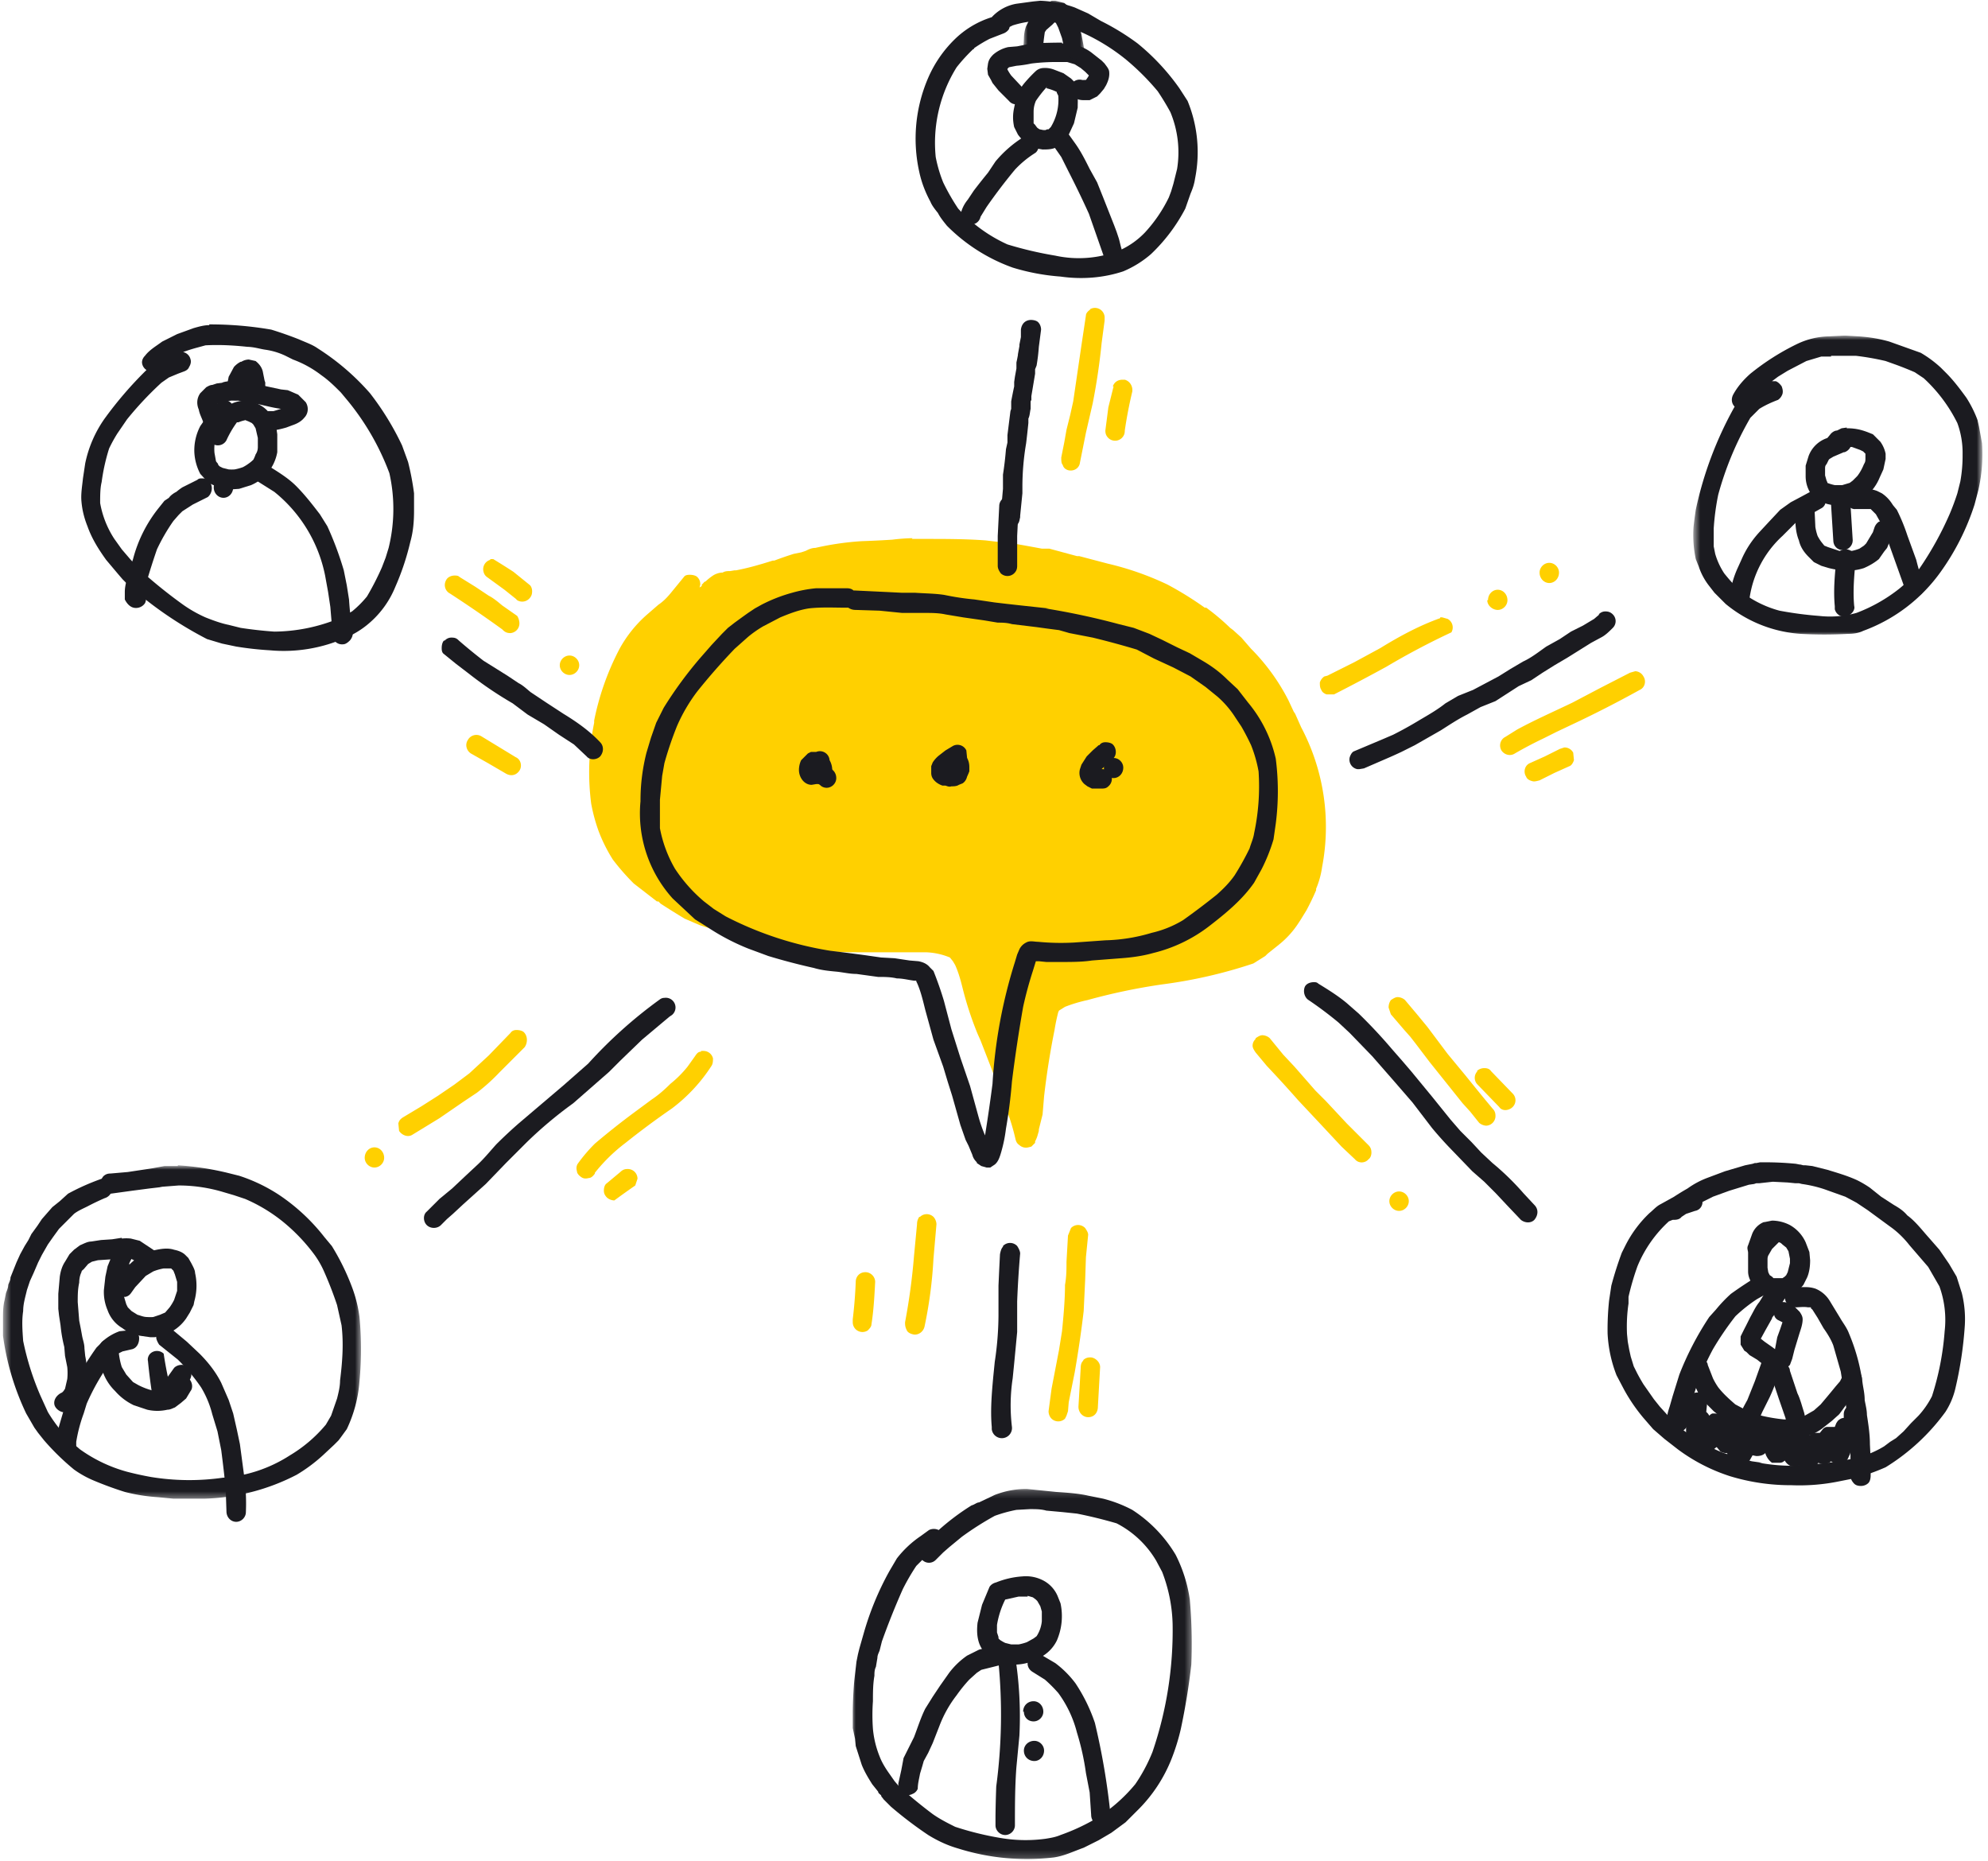 <svg width="266" height="249" fill="none" xmlns="http://www.w3.org/2000/svg"><path fill-rule="evenodd" clip-rule="evenodd" d="M122.1 72a25.6 25.6 0 0 0-2.7.2 129.6 129.6 0 0 1-4.1.2 38.8 38.8 0 0 0-6.2.9c-.5 0-.9.2-1.3.4l-.6.2-1 .2a47.2 47.2 0 0 0-2.6.9h-.2l-1.3.4-.7.2a32.3 32.3 0 0 1-2.9.7h-.2l-.6.1c-.3 0-.7 0-1 .2-.5 0-1 .2-1.3.4a7 7 0 0 0-1 .8c-.2 0-.3.3-.5.4v.2l-.3.2.1-.4c0-.4-.1-.7-.4-1-.2-.2-.6-.3-1-.3-.2 0-.6 0-.8.3l-1.8 2.2c-.5.6-1 1.1-1.6 1.5l-1.5 1.3a16.8 16.8 0 0 0-3.7 4.6 35.6 35.6 0 0 0-3.4 9.6v.3a33 33 0 0 0-.4 10.8 23.1 23.1 0 0 0 1 3.7A21 21 0 0 0 82 115a30.8 30.8 0 0 0 2.8 3.2l3.1 2.4h.2l.3.3a119.8 119.8 0 0 0 3.2 2l2.1.9 1.6.5h.2l1.7.6 1.8.6a39.2 39.2 0 0 0 3.4.8l.4.1 1.6.3h.6a68.2 68.2 0 0 0 10.1.7h8.7a9.1 9.1 0 0 1 3.3.7l.4.5.3.5c.5 1.1.8 2.3 1 3.1a44.6 44.6 0 0 0 2 6.1l.4.9 1.4 3.6a192.6 192.6 0 0 0 1.3 3.4l.7 2 .1.3a30 30 0 0 1 1.2 4c.1.3.2.5.5.7a1.3 1.3 0 0 0 1.2.3l.4-.1.5-.5v-.2a4 4 0 0 0 .3-.7l.2-.7v-.2l.5-2 .2-2.4a104.6 104.6 0 0 1 1.4-8.9 25.4 25.4 0 0 1 .5-2.4l.1-.2.8-.5a19.2 19.2 0 0 1 3-.9 80.4 80.4 0 0 1 10-2.1 64.6 64.6 0 0 0 12.2-2.8l1.6-1 .3-.3 1.5-1.2a12.1 12.1 0 0 0 2.7-3l.2-.3.8-1.3a33.8 33.8 0 0 0 1.3-2.7v-.2a11.5 11.5 0 0 0 .8-2.9 28.5 28.5 0 0 0-2.8-18.7l-.8-1.8-.2-.3-.7-1.5a27.6 27.6 0 0 0-4.8-6.7l-.2-.2-1.3-1.5-1.1-1-.4-.3a30.9 30.9 0 0 0-3.2-2.7h-.2a45 45 0 0 0-5-3.1 39.5 39.5 0 0 0-8-2.8l-3.8-1h-.3l-3.7-1h-1a336.5 336.5 0 0 0-3.3-.6l-4.2-.5c-2.7-.2-5.4-.2-8-.2H122zm22.6-25.6zm1.2-5c-.3.2-.6.5-.6.8l-.6 4-1.1 7.5-.4 1.8-.5 2-.3 1.7-.4 2c0 .4 0 .8.2 1 .1.4.4.6.7.7.7.2 1.5-.2 1.6-1l.4-2 .4-2 .9-3.9a85.3 85.3 0 0 0 1.2-8.1l.4-3v-.3a1.3 1.3 0 0 0-2-1.2zm3.1 10.3l-.7 2.8-.4 3.1c0 .4.1.7.4 1a1.3 1.3 0 0 0 1.8 0c.3-.3.4-.6.4-1a58.7 58.7 0 0 1 1-5.2c.1-.7-.3-1.4-1-1.6h-.3c-.6 0-1.1.3-1.3.9zM218.1 90l-3.9 2-3.8 2c-2.5 1.2-5 2.3-7.4 3.6l-1.6 1c-.6.3-.9 1.1-.5 1.8.4.6 1.2.8 1.8.4a53 53 0 0 1 3.8-2l1.8-.9 1.9-.9a152.6 152.6 0 0 0 9.2-4.7c.7-.3.9-1.2.5-1.8a1.3 1.3 0 0 0-1.1-.7l-.7.2zm-9.4 10.2l-2 1-2 .9c-.7.3-.9 1.2-.5 1.8.1.3.4.5.8.6.3.1.6 0 1-.1l2-1 2-.9c.3-.1.5-.5.6-.8l-.1-1a1.3 1.3 0 0 0-1.2-.7l-.6.2zm-16-17.5c-2.8 1-5.4 2.4-8 4l-3.5 1.9-3.6 1.8-.4.1c-.3.2-.5.5-.6.8 0 .4 0 .7.2 1 .1.3.4.5.7.6h1a267.9 267.9 0 0 0 7-3.7 100.1 100.1 0 0 1 8.7-4.6 1.3 1.3 0 0 0-.5-1.8l-.7-.2a1 1 0 0 0-.3 0zm6.3-2.4c0 .7.7 1.3 1.4 1.3s1.3-.6 1.3-1.3c0-.8-.6-1.4-1.3-1.4-.7 0-1.3.6-1.3 1.4zm7-3.7c0 .8.6 1.4 1.3 1.4.7 0 1.3-.6 1.3-1.4 0-.7-.6-1.3-1.3-1.3-.7 0-1.3.6-1.3 1.3zM168 139c-.2.2-.4.5-.4.9 0 .3.2.6.4.9l1.5 1.8a172 172 0 0 1 4.2 4.6l3 3.2 2.8 3 1.8 1.7c.5.6 1.4.5 1.8 0 .3-.2.4-.6.4-.9 0-.4-.1-.7-.4-1l-1.4-1.4-1.5-1.5-2.8-3-1.4-1.4-1.4-1.6-1.4-1.6-1.5-1.6-1.8-2.2c-.2-.2-.6-.4-1-.4-.3 0-.6.2-.9.4zm17.9 21.7c0 .7.6 1.3 1.3 1.3.7 0 1.3-.6 1.3-1.3 0-.7-.6-1.3-1.3-1.3-.7 0-1.3.6-1.3 1.3zm.2-26.9c-.2.3-.3.6-.3 1l.3.9 1.8 2.1.8.9.7.9 1.9 2.5 2.4 3 2 2.5 1 1.1 1.2 1.5c.2.2.6.4 1 .4a1.3 1.3 0 0 0 1.2-1.3c0-.4-.1-.7-.4-1l-1-1.2a453.4 453.4 0 0 1-2.6-3.2l-2.4-2.9-2.7-3.6-1.4-1.7-1.6-1.9c-.2-.2-.6-.4-1-.4-.3 0-.6.2-.9.4zm11.6 9.5c-.5.5-.5 1.3 0 1.8l2.9 3c.4.6 1.3.5 1.8 0s.5-1.3 0-1.8l-2.9-3c-.2-.3-.5-.4-.9-.4-.3 0-.7.1-1 .4zM123 162.8c-.2.3-.3.6-.3 1l-.4 4.2a84.3 84.3 0 0 1-1.2 8.9c0 .3 0 .6.2 1 .1.3.4.5.8.6.6.2 1.4-.2 1.6-1a58.5 58.5 0 0 0 1.2-9.1l.4-4.6c0-.4-.2-.8-.4-1a1.3 1.3 0 0 0-1.8 0zm-8.5 8.7a61.2 61.2 0 0 1-.4 5v.4a1.3 1.3 0 0 0 2 1.1c.2-.2.5-.5.5-.8.3-1.9.4-3.8.5-5.7 0-.7-.6-1.3-1.3-1.3-.8 0-1.3.6-1.3 1.3zm28.8-7.2l-.4 1-.2 3.5c0 1 0 2-.2 3.1 0 2-.2 4.2-.4 6.2l-.4 2.5-.5 2.6-.5 2.6-.4 3c0 .3.1.7.4 1a1.3 1.3 0 0 0 1.8 0l.2-.4.2-.6.1-1.2.8-4a147.2 147.2 0 0 0 1.2-8.2l.2-4.2.1-3 .3-3c0-.3-.2-.6-.4-.9a1.3 1.3 0 0 0-1.9 0zM145 182c-.3.2-.4.6-.4 1l-.3 5.2c0 .8.6 1.4 1.3 1.4.8 0 1.3-.6 1.3-1.4l.3-5.3c0-.7-.7-1.3-1.3-1.3-.4 0-.7.1-1 .4zm-51.2-41.3c-.4 0-.6.3-.8.6l-1 1.4a14.7 14.7 0 0 1-2.3 2.3c-.8.8-1.6 1.5-2.5 2.1l-2.3 1.7a100.7 100.7 0 0 0-5.3 4.2 21 21 0 0 0-2.3 2.7c-.2.3-.2.7-.1 1 0 .3.3.6.6.8.3.2.6.2 1 .1.3 0 .6-.3.8-.6v-.1a22.7 22.7 0 0 1 4.1-4 109.2 109.2 0 0 1 6.2-4.6 22.2 22.2 0 0 0 5.3-5.7c.2-.3.2-.7.2-1a1.3 1.3 0 0 0-1.3-1h-.3zM83 156.8l-1.8 1.5c-.3.2-.4.6-.4 1 0 .3.1.6.4.9.2.2.6.4 1 .4a126.9 126.9 0 0 1 2.8-2l.3-.9a1.3 1.3 0 0 0-1.4-1.3c-.3 0-.6.1-.9.4zm-14.7-18.6l-2.9 3-2.6 2.4-2 1.5-2.2 1.5-2.2 1.4-2.5 1.5c-.3.2-.5.4-.6.8l.1 1c.4.6 1.2.9 1.8.5l3.6-2.2 3.2-2.2 1.8-1.2a25.4 25.4 0 0 0 3-2.7l1.4-1.4 2-2c.2-.3.3-.6.3-1 0-.3-.1-.7-.4-1-.2-.2-.6-.3-1-.3-.3 0-.6.1-.8.4zm-19.5 16.7c0 .7.6 1.3 1.3 1.3.7 0 1.3-.6 1.3-1.3 0-.8-.6-1.4-1.3-1.4-.7 0-1.3.6-1.3 1.4zm10.9-77.3c-.4.7-.1 1.5.5 1.8a167.9 167.9 0 0 1 7 4.8l.1.1c.3.3.6.4 1 .4a1.3 1.3 0 0 0 1.2-1.3c0-.3-.1-.7-.3-1l-2-1.4c-.6-.5-1.2-1-1.8-1.3l-1.8-1.2-2.1-1.3c-.2-.2-.4-.2-.7-.2-.4 0-.9.2-1.1.6zm5.9-2.7a1.3 1.3 0 0 0-.9 1.6c.1.4.3.6.6.8l2.2 1.6 1.5 1.2.2.2a1.3 1.3 0 0 0 1.6-.2c.3-.3.4-.6.4-1 0-.3-.1-.7-.4-.9l-2.1-1.7a113.8 113.8 0 0 0-2.7-1.7h-.4zm-3 24.1c-.4.6-.2 1.4.4 1.8l2.3 1.3 2.4 1.4c.7.4 1.4.2 1.8-.4.4-.6.2-1.5-.5-1.8l-2.3-1.4-2.3-1.4a1.3 1.3 0 0 0-1.8.5zm12.3-10c0 .7.6 1.3 1.3 1.3.7 0 1.3-.6 1.3-1.3 0-.7-.6-1.3-1.3-1.3-.7 0-1.3.6-1.3 1.3z" fill="#FFD000"/><path fill-rule="evenodd" clip-rule="evenodd" d="M113.3 127.6zM131.4 83zm-18-1.7h.1c.3.2.6.3 1 .3l3.2.1 3 .3h3c.9 0 1.9 0 2.8.2l2.4.4 2.8.4 1.8.3c.6 0 1.2 0 1.9.2l3.3.4a182.7 182.7 0 0 0 3 .4l1.4.4 3.1.6a114.8 114.8 0 0 1 5.9 1.6l2.3 1.2 2.6 1.2 2.3 1.2 2 1.4 1.6 1.3a12.8 12.8 0 0 1 2.4 2.8l.8 1.2a32.2 32.2 0 0 1 1.3 2.5 18 18 0 0 1 1 3.5 30 30 0 0 1-.6 8.3c-.1.7-.4 1.3-.6 2a37.2 37.2 0 0 1-2 3.6c-.7 1-1.5 1.8-2.4 2.6a98 98 0 0 1-4.5 3.4 14.3 14.3 0 0 1-4.2 1.7 23.4 23.4 0 0 1-6.2 1l-4.2.3a31.8 31.8 0 0 1-4.8-.1c-.5 0-1.1-.2-1.6.1-.4.2-.7.5-.9.9l-.3.7-.3 1a67 67 0 0 0-3 16.3 223.7 223.7 0 0 1-1 6.9 20 20 0 0 1-.9-2.6l-1.1-4-1.3-3.8-1.2-3.8-1-3.8a47 47 0 0 0-1.4-4l-.5-.5c-.4-.5-1-.7-1.5-.8l-1.2-.1-2-.3-1.8-.1-2.1-.3a266 266 0 0 0-4.7-.6 46.4 46.4 0 0 1-14-4.6l-1.6-1-1.3-1a20.2 20.2 0 0 1-3.9-4.4 17.1 17.1 0 0 1-2-5.4V107l.3-3.2.3-1.7a47 47 0 0 1 1.7-5 22.4 22.4 0 0 1 2.7-4.6 84.4 84.4 0 0 1 5-5.7l1.8-1.6a15.3 15.3 0 0 1 2-1.4l2.3-1.2c1.2-.5 2.5-1 3.8-1.2 1.7-.2 3.4-.1 5.1-.1zm-4.2-2.6a17.7 17.7 0 0 0-3.2.6 20.8 20.8 0 0 0-4.1 1.6l-.9.5-.9.6-.7.5-1.1.8-.9.7-.8.8-1.4 1.5-1.4 1.6a53.3 53.3 0 0 0-5 6.8l-1 2-.7 2-.6 2a26 26 0 0 0-.8 6.5 17 17 0 0 0 4.3 13l3 2.8 1.6 1a29.8 29.8 0 0 0 5.5 2.9l2.7 1a83.4 83.4 0 0 0 6.1 1.6c1 .3 2 .4 3.1.5.9.1 1.7.3 2.6.3l2.9.4c.8 0 1.7 0 2.5.2.8 0 1.5.2 2.3.3h.3v.1l.1.2c.5 1.1.8 2.4 1.1 3.6l1.1 4 1.3 3.6.6 2 .6 1.9 1.1 3.9.7 2 .4.8.5 1.2c.1.4.3.7.6 1v.1l.6.4.7.2h.5l.6-.4c.5-.4.7-1.1.9-1.8a19.3 19.3 0 0 0 .6-3 68.3 68.3 0 0 0 .8-6.3 202.4 202.4 0 0 1 1.5-10 51.2 51.2 0 0 1 1.3-4.8l.4-1.3h.4l1 .1h2c1.4 0 2.8 0 4.1-.2l3.9-.3c1.4-.1 2.9-.3 4.3-.7a20 20 0 0 0 7.5-3.6c2.2-1.7 4.4-3.5 6-5.8l1-1.8a23.4 23.4 0 0 0 1.6-4l.3-2.1a33.9 33.9 0 0 0 0-8.7A17.8 17.8 0 0 0 167 94l-1.4-1.8-1.4-1.3c-1-1-2.1-1.8-3.3-2.5l-1.7-1-1.7-.8-2-1-1.7-.8-2.1-.8-2-.5a97.9 97.9 0 0 0-9.8-2.1h.4l-3.7-.4-1.8-.2-1.7-.2-2.7-.4a34.6 34.6 0 0 1-4-.6c-1.2-.2-2.6-.2-4-.3h-1.8l-2-.1-4.2-.2h-.2c-.2-.2-.5-.3-.9-.3h-4.2z" fill="#1B1B20"/><path fill-rule="evenodd" clip-rule="evenodd" d="M109.3 104c0 .8.6 1.4 1.3 1.4.7 0 1.3-.6 1.3-1.3 0-.8-.6-1.4-1.3-1.4-.7 0-1.3.6-1.3 1.4zm17.7-1c0 .8.6 1.4 1.3 1.4.7 0 1.3-.6 1.3-1.3 0-.7-.6-1.3-1.3-1.3-.7 0-1.3.6-1.3 1.3zm20.7-.3c0 .8.6 1.4 1.3 1.4.7 0 1.3-.6 1.3-1.4 0-.7-.6-1.3-1.3-1.3-.7 0-1.3.6-1.3 1.3z" fill="#1B1B20"/><path fill-rule="evenodd" clip-rule="evenodd" d="M109.2 100.6h-.7l-.4.2-.4.4-.5.5c-.2.4-.3.9-.3 1.3 0 1 .7 2 1.7 2l.6-.1h.3a1.3 1.3 0 0 0 1.1-.1l.5-.6.2-.6a2.7 2.7 0 0 0-.3-1.9 1.3 1.3 0 0 0-1.8-1.1zm19.8 1.6zm-1.5-2.4l-1 .6-.9.7a4 4 0 0 0-.8.9l-.2.5V103.4c0 .5.2.8.5 1.1.3.3.7.5 1 .6h.4c.3.1.5.2.8.1.3 0 .7 0 1-.2l.5-.2c.3-.2.5-.5.6-.9l.3-.7v-.6a2.5 2.5 0 0 0-.3-1.2l-.1-1a1.3 1.3 0 0 0-1.8-.6zm19.5 3.7zm0-.6zm0-3.2l-.8.7-.8.8-.7 1.1-.2.6a2 2 0 0 0 .6 2l.4.3.6.3h1.2c.4 0 .7 0 1-.3a1.3 1.3 0 0 0-.9-2.3l1.5-1.4c.3-.2.4-.6.4-.9 0-.3-.1-.7-.4-1-.2-.2-.6-.3-1-.3-.3 0-.6.1-.8.4zM130.3 6.5l-.1.1h.1zm9-3.7h1.2l2.5.8 1.9.8a26.6 26.6 0 0 1 5.8 3.6 32.9 32.9 0 0 1 4.2 4.2 34.7 34.7 0 0 1 1.7 2.8 14 14 0 0 1 .9 7.6l-.5 2-.3 1-.3.8a19.3 19.3 0 0 1-3.2 4.7 10.8 10.8 0 0 1-3.4 2.4 14.8 14.8 0 0 1-8.6.7 49.7 49.7 0 0 1-6.4-1.5 20.2 20.2 0 0 1-6.6-4.8 28.7 28.7 0 0 1-2-3.5 18.2 18.2 0 0 1-1-3.4A19.1 19.1 0 0 1 128 9a23.3 23.3 0 0 1 2.4-2.6 19.3 19.3 0 0 1 2-1.2l1.8-.7c.3-.1.6-.3.8-.6l.1-.3.4-.2a12.6 12.6 0 0 1 3.8-.6zm-.1-2.7l-1 .1-2.2.3a5.8 5.8 0 0 0-3.3 1.8 12.3 12.3 0 0 0-5 3 16.2 16.2 0 0 0-3.5 5.1A20.5 20.5 0 0 0 123 23c.3 1.4.8 2.7 1.5 4 .2.5.6 1 1 1.5.3.6.8 1.2 1.2 1.7a23.6 23.6 0 0 0 8.8 5.6 29 29 0 0 0 6.4 1.2c2.8.4 5.7.2 8.4-.7A13.8 13.8 0 0 0 154 34a23.1 23.1 0 0 0 4.6-6.1l.7-2c.3-.7.5-1.3.6-2a18 18 0 0 0-1-10.4l-1.1-1.7a30 30 0 0 0-5.6-6 32.5 32.5 0 0 0-4.9-3l-1.7-1-1.8-.8a15.3 15.3 0 0 0-4.6-.9z" fill="#1B1B20"/><path fill-rule="evenodd" clip-rule="evenodd" d="M140 11.8a6.6 6.6 0 0 1 1.4.5v.1l.2.4a7 7 0 0 1-1 4.2l-.3.3h-.2l-.2.1a3 3 0 0 1-.3 0l-.5-.1a4 4 0 0 1-.3-.2 4 4 0 0 1-.3-.4l-.2-.2V15c0-.6.1-1 .3-1.5a16.7 16.7 0 0 1 1.5-1.9zm-.4-2.7a1.6 1.6 0 0 0-1 .4 19 19 0 0 0-1.6 1.7 5.8 5.8 0 0 0-1.1 2.2l-.2 1c-.2.9-.2 1.7 0 2.6l.5 1a5.2 5.2 0 0 0 1.5 1.4l.6.4 1.2.2c.8 0 1.6 0 2.3-.6a4.5 4.5 0 0 0 1.3-1.6l.6-1.3.5-2.1c0-1 .1-2-.3-2.9l-.2-.6-.4-.4-1-.7-1.3-.5a3.4 3.4 0 0 0-1.4-.2z" fill="#1B1B20"/><path fill-rule="evenodd" clip-rule="evenodd" d="M131.3 28.8zm5.7-10.5a15.7 15.7 0 0 0-3.8 3.3l-1 1.5a84 84 0 0 0-1.9 2.4l-.8 1.2c-.4.5-.7 1-.9 1.7-.2.7.3 1.4 1 1.6a1.3 1.3 0 0 0 1.6-1l.8-1.3a74.4 74.4 0 0 1 3.8-5 13.5 13.5 0 0 1 2.5-2.1l.3-.2a1.3 1.3 0 0 0 .2-1.6 1.3 1.3 0 0 0-1.2-.7 1 1 0 0 0-.6.2zm4-1.1c-.3.2-.5.5-.6.8 0 .3 0 .8.2 1l1.4 2 1 2a131.5 131.5 0 0 1 2.7 5.6l.7 2 .7 2 .7 2 .1.3a1.3 1.3 0 0 0 2.3 0c.1-.3.2-.7.1-1-.3-.6-.4-1.3-.6-2l-.3-.9-.3-.8-1.5-3.8-.8-2-1-1.8c-.6-1.2-1.2-2.4-2-3.5l-1-1.4c-.2-.3-.4-.5-.8-.6a1.3 1.3 0 0 0-1 .1z" fill="#1B1B20"/><mask id="a" maskUnits="userSpaceOnUse" x="226" y="44" width="40" height="42"><path fill-rule="evenodd" clip-rule="evenodd" d="M226.6 44.9h38.6V85h-38.6V45z" fill="#fff"/></mask><g mask="url(#a)"><path fill-rule="evenodd" clip-rule="evenodd" d="M245 47.6h3.3a35.2 35.2 0 0 1 4 .7l1.4.5a45.5 45.5 0 0 1 2.5 1l1.2.8a20.5 20.5 0 0 1 4.5 6 11.6 11.6 0 0 1 .7 4.2 19.4 19.4 0 0 1-.3 3.6l-.4 1.6a33.3 33.3 0 0 1-1 2.7 43.5 43.5 0 0 1-4.1 7.4 19.4 19.4 0 0 1-2.6 2.6 21.4 21.4 0 0 1-5.8 3.3 13.1 13.1 0 0 1-5 .4 48.5 48.5 0 0 1-5.3-.7 14.5 14.5 0 0 1-4.8-2.3c-1-.8-1.8-1.7-2.6-2.7a9.6 9.6 0 0 1-1.2-2.6l-.2-1v-2.4a32.7 32.7 0 0 1 .6-4.5 42.9 42.9 0 0 1 4.3-10.3l1.2-1.2c.8-.5 1.7-.9 2.5-1.2.3-.2.5-.5.6-.8.1-.4 0-.7-.1-1-.2-.3-.5-.6-.8-.7h-.5l.8-.6 1.3-.8 2.5-1.3 2-.6h1.3zm1.7-2.7l-2 .1a10.3 10.3 0 0 0-4.2 1 32.3 32.3 0 0 0-6.3 4c-.9.8-1.7 1.7-2.3 2.8-.3.6-.2 1.2.2 1.6a49.1 49.1 0 0 0-5.2 13.8 57 57 0 0 0-.3 2.3c-.1 1.4 0 2.9.3 4.3l.4 1a8.5 8.5 0 0 0 1.4 2.6l.7.9 1.5 1.5a17.6 17.6 0 0 0 10 4 56.1 56.1 0 0 0 6.4 0c.7 0 1.4-.1 2-.4a22 22 0 0 0 10.3-7.8 32.4 32.4 0 0 0 4.6-9.1l.5-1.9a21.5 21.5 0 0 0 .5-6.3l-.4-2.2-.2-.9a15.7 15.7 0 0 0-1.5-3c-.8-1.1-1.7-2.3-2.7-3.3l-.7-.7a15.4 15.4 0 0 0-2.7-2l-4.2-1.5c-1.4-.4-2.7-.6-4.1-.7l-1.7-.1h-.3z" fill="#1B1B20"/></g><path fill-rule="evenodd" clip-rule="evenodd" d="M244.8 64.7h.1zm2-4.2a1.4 1.4 0 0 0 .8-.7h.2l1.1.4.4.2.1.1.2.2v.6c0 .3 0 .5-.2.8-.2.5-.5 1.1-.9 1.6l-.6.6-.4.3-1 .3h-1a5.3 5.3 0 0 1-1-.3v-.1l-.1-.2-.2-.7v-.9c0-.2 0-.4.2-.6l.3-.6.1-.1.5-.3 1.4-.6zm.3-3.3l-.7.1-.6.3c-.3 0-.6.2-.8.4l-.5.6A4 4 0 0 0 242 61l-.4 1.3v1.4c0 .8.2 1.5.6 2.2l.4.6h.1l.5.4 1.2.5a6 6 0 0 0 3.8-.2l1.2-.6a6.3 6.3 0 0 0 2.1-2.7l.5-1.1.3-1.4v-.7a4.2 4.2 0 0 0-.7-1.6l-1-1-.5-.2a9.4 9.4 0 0 0-1.2-.4 7.1 7.1 0 0 0-1.8-.2z" fill="#1B1B20"/><path fill-rule="evenodd" clip-rule="evenodd" d="M242.4 65.7a265.6 265.6 0 0 1-2.8 1.5l-1.4 1-1.5 1.6-1.3 1.4c-1 1.1-1.8 2.3-2.4 3.7l-.5 1.1a13.1 13.1 0 0 0-1 3.3v.4a1.3 1.3 0 0 0 1 1.2c.3.1.7 0 1-.1.2-.2.5-.5.6-.8a14 14 0 0 1 4.4-8.3l2-2 1.6-.8 1.6-.9c.6-.3.8-1.2.5-1.8a1.3 1.3 0 0 0-1.2-.6l-.6.1zm5.9-.2c-.4 0-.7 0-1 .3-.2.3-.3.6-.3 1 0 .7.6 1.4 1.3 1.3h2l.3.3.4.4.9 1.6 1.5 4.2 1.5 4.2c.1.4.3.6.6.8a1.3 1.3 0 0 0 1.8-.4c.1-.3.2-.7.1-1a31.2 31.2 0 0 1-1-3.3l-1.2-3.3a25 25 0 0 0-1.4-3.4l-.5-.6-.2-.3a4.8 4.8 0 0 0-1.3-1.3l-.6-.3a4.2 4.2 0 0 0-1.7-.3h-1.2zM33 46.4c1 0 1.8.3 2.6.4a9.3 9.3 0 0 1 2.6.8l1 .5a14.3 14.3 0 0 1 3.8 2.1c1 .7 1.8 1.5 2.6 2.3l1 1.2a34 34 0 0 1 5.5 9.6 21.8 21.8 0 0 1-.1 10l-.4 1.3-.5 1.3a36 36 0 0 1-2 3.9 13.8 13.8 0 0 1-2 2l-.9.5-1 .5a23.1 23.1 0 0 1-8.5 1.7 55 55 0 0 1-4.5-.5l-1.6-.4c-1-.2-2.1-.6-3.1-1a17.3 17.3 0 0 1-3-1.7 65.6 65.6 0 0 1-5.6-4.5l-1.4-1.5-1.2-1.4-1-1.4a12.8 12.8 0 0 1-1.9-4.8c0-1 0-2 .2-2.8a26.3 26.3 0 0 1 1-4.5 19.9 19.9 0 0 1 1.1-2l1.3-1.9a45.4 45.4 0 0 1 4.6-4.9l1-.7 1.2-.5.8-.3c.3-.1.6-.3.7-.6.2-.3.3-.7.2-1a1.3 1.3 0 0 0-1-1 22 22 0 0 1 1.9-.6l1.1-.3c1.9-.1 3.7 0 5.6.2zm-5-2.9c-.7 0-1.4.2-2.1.4l-2.2.8-2 1c-.8.6-1.7 1.1-2.3 1.9-.2.2-.4.5-.4.9a1.3 1.3 0 0 0 .6 1A51.4 51.4 0 0 0 14 56a16 16 0 0 0-2.6 6l-.3 2c-.1 1-.3 2.1-.2 3.1.1 1.2.4 2.3.8 3.3.6 1.7 1.5 3.1 2.5 4.5l1.6 1.9.6.7.8.8a51.1 51.1 0 0 0 10.5 7.2l2 .6 1.9.4a44.2 44.2 0 0 0 4.5.5 20.4 20.4 0 0 0 10.2-1.7 11.6 11.6 0 0 0 2.7-1.6 12.7 12.7 0 0 0 3.9-5.2 34 34 0 0 0 2-6c.4-1.4.5-2.8.5-4.2V66a36 36 0 0 0-.8-4.2l-.8-2.2a37.3 37.3 0 0 0-4.3-7 32.2 32.2 0 0 0-7-6c-.7-.5-1.6-.8-2.5-1.2a50.3 50.3 0 0 0-3.7-1.3 48.1 48.1 0 0 0-8.3-.7z" fill="#1B1B20"/><path fill-rule="evenodd" clip-rule="evenodd" d="M32.8 56.2l.5.2.4.2.2.2.3.5.3 1.3v1.2c0 .4-.1.7-.3 1a5 5 0 0 1-.3.7 5 5 0 0 1-.6.5 6 6 0 0 1-.8.5 7 7 0 0 1-1.1.3 5 5 0 0 1-.8 0l-.8-.2-.4-.2-.2-.2c0-.2-.2-.3-.3-.5l-.2-1.1a6 6 0 0 1 0-1.1 1.3 1.3 0 0 0 1.6-.6 13.7 13.7 0 0 1 1.4-2.4h.2a5 5 0 0 1 1-.3zM29.1 54c-.6.6-1.1 1.2-1.6 2l-.7 1a7 7 0 0 0-.8 3.4 6.9 6.9 0 0 0 .8 3l1.1 1.2 1.3.6 1.4.3 1.4-.1 1.6-.5a6 6 0 0 0 2.1-1.5 6 6 0 0 0 1.4-2.9v-2.4l-.1-.7c-.1-.6-.4-1-.6-1.6a4.1 4.1 0 0 0-2-1.8c-.4-.2-.9-.4-1.4-.4a4.5 4.5 0 0 0-2 .4 1.3 1.3 0 0 0-2 0z" fill="#1B1B20"/><path fill-rule="evenodd" clip-rule="evenodd" d="M26.4 64.2l-2 1a8 8 0 0 0-.8.6c-.4.2-.8.5-1 .8l-.6.4-.8 1a18.3 18.3 0 0 0-3.4 6.8l-.6 1.8c-.2.9-.5 1.7-.5 2.6v1c.2.4.5.8.9 1 .6.3 1.4.1 1.8-.5.2-.4.2-1-.1-1.4 0-.5.2-1 .3-1.4a96.6 96.6 0 0 1 1.4-4.4 25.3 25.3 0 0 1 2.2-3.8l.7-.8.5-.5 1.4-.9 2-1c.5-.4.7-1.2.4-1.8-.3-.5-.7-.7-1.1-.7-.3 0-.5 0-.7.2zm7.2-1.9c-.4.7-.2 1.5.4 1.8l2.7 1.7A19.2 19.2 0 0 1 43.5 77l.4 2.2.3 2 .3 3.6v.4a1.3 1.3 0 0 0 1.4 1c.3 0 .6-.2.9-.5.2-.2.4-.6.4-.9a53.6 53.6 0 0 1-.5-4.6l-.3-1.9-.4-2a44 44 0 0 0-2.2-5.9l-1-1.6c-1-1.3-2-2.6-3.2-3.8-1.2-1.2-2.8-2.1-4.2-3-.2-.2-.4-.2-.7-.2-.4 0-.9.2-1.1.6z" fill="#1B1B20"/><mask id="b" maskUnits="userSpaceOnUse" x="114" y="199" width="46" height="50"><path fill-rule="evenodd" clip-rule="evenodd" d="M114 199.2h45.6v49.6H114v-49.6z" fill="#fff"/></mask><g mask="url(#b)"><path fill-rule="evenodd" clip-rule="evenodd" d="M137.8 201.9c.8 0 1.5 0 2.2.2l2.2.2 1.9.2a61.8 61.8 0 0 1 5.3 1.3 13.1 13.1 0 0 1 5.3 5l.8 1.5a20.7 20.7 0 0 1 1.4 7 50.2 50.2 0 0 1-2.7 17.1c-.6 1.5-1.4 3-2.3 4.3a21.5 21.5 0 0 1-5.6 4.8 27.4 27.4 0 0 1-4.4 2c-.7.3-1.4.4-2 .5a19.9 19.9 0 0 1-6-.1 41 41 0 0 1-6.1-1.5c-1-.5-2-1-3-1.7a66 66 0 0 1-4.5-3.7l-.6-.7-.7-1c-.5-.7-1-1.5-1.3-2.3a13 13 0 0 1-.9-3.7 25.5 25.5 0 0 1 0-3.7c0-1.1 0-2.3.2-3.4 0-.4 0-.8.2-1.2l.2-1.2c0-.4.2-.7.3-1l.3-1.2a100 100 0 0 1 2.8-7 29.2 29.2 0 0 1 1.8-3.1l.8-.8c.5.5 1.3.5 1.8 0l1-1 .8-.7 1.7-1.4a40.9 40.9 0 0 1 4.4-2.8 19 19 0 0 1 2.9-.8l1.8-.1zm-4.7-1.9l-2.1 1c-.3 0-.6.3-1 .4a31.6 31.6 0 0 0-4.4 3.3c-.4-.2-.9-.2-1.3 0l-1.1.8a13.8 13.8 0 0 0-3.2 3l-1 1.7a39.2 39.2 0 0 0-3.4 8.2l-.6 2.1-.2.8-.2 1-.3 2.6a55 55 0 0 0-.2 4.1v2.2l.3 1.4.1 1 .8 2.5c.4 1 .9 1.8 1.4 2.6l.8 1c0 .2.2.3.4.5 0 .2.2.3.3.5l1 1a52.4 52.4 0 0 0 5 3.8c1.3.8 2.6 1.4 4 1.8a30.6 30.6 0 0 0 12.8 1.2c1.4-.2 2.6-.8 4-1.3l2-1 1.7-1 1.9-1.4 1.5-1.5a20 20 0 0 0 4.7-7.1 28 28 0 0 0 1.2-3.9 90.1 90.1 0 0 0 1.4-8.6 68.6 68.6 0 0 0-.2-8.7 19.3 19.3 0 0 0-1.9-6 18.3 18.3 0 0 0-5.8-6 17.5 17.5 0 0 0-3.9-1.5l-2-.4c-1.3-.3-2.8-.4-4.3-.5l-3.9-.4h-.1c-1.5 0-2.9.3-4.2.8z" fill="#1B1B20"/></g><path fill-rule="evenodd" clip-rule="evenodd" d="M137.5 213.5l.7.2.4.3.2.2.4.7.2.7v1.3a4.5 4.5 0 0 1-.7 2l-.4.3-.9.5a7 7 0 0 1-1.1.3h-1l-.8-.2a6 6 0 0 1-.7-.4l-.2-.2v-.2l-.2-.6v-1a11.8 11.8 0 0 1 1.1-3.4l1.8-.4h1.2zm-.7-2.6a11.4 11.4 0 0 0-3.5.8c-.4.1-.7.3-.9.6l-1 2.4-.6 2.4c-.1.9-.1 1.8.2 2.7a3.8 3.8 0 0 0 2 2.2 5.8 5.8 0 0 0 2.8.7 6.9 6.9 0 0 0 3.8-1.2 5 5 0 0 0 1.8-2 8.2 8.2 0 0 0 .5-5l-.4-1a4.2 4.2 0 0 0-2-2.1 5 5 0 0 0-2.7-.5z" fill="#1B1B20"/><path fill-rule="evenodd" clip-rule="evenodd" d="M130.8 223.7zm2.2-3.5l-2 .5-1.6.8a10.5 10.5 0 0 0-2.4 2.3l-1.2 1.7-1 1.5-1 1.6c-.6 1.2-1 2.5-1.5 3.8l-.5 1-.4.8-.5 1-.3 1.6-.4 1.8c0 .3 0 .6.2 1a1.3 1.3 0 0 0 1.7.4c.3-.1.6-.4.7-.7 0-.7.2-1.4.3-2l.3-1 .2-.7.6-1.1.6-1.3.9-2.3a15.8 15.8 0 0 1 2.3-4.1 19.8 19.8 0 0 1 1.7-2.1l1-.9.6-.4 2.4-.6c.7-.2 1-1 .9-1.7a1.3 1.3 0 0 0-1.6-.9zm4.7 1.7c-.4.6-.2 1.4.5 1.8l1.6 1a19 19 0 0 1 1.8 1.8 15.3 15.3 0 0 1 2.5 5.3 33.5 33.5 0 0 1 1.2 5.4l.5 2.6.2 3c0 .8.6 1.4 1.3 1.4.7 0 1.4-.6 1.3-1.3a93.5 93.5 0 0 0-2.1-12.4 22.5 22.5 0 0 0-2.6-5.3 13.3 13.3 0 0 0-2.7-2.7l-1.7-1a.9.9 0 0 0-.7-.3c-.4 0-.9.3-1.1.7zm97.5-23.6h-.1zm.2 0h-.2.2zm1.8-40.2l2 .1 1 .1h.5l.4.1a17 17 0 0 1 3 .7l2.8 1 1.5.8 1.5 1 3 2.2c1 .7 1.9 1.6 2.6 2.5l2.5 2.9 1.5 2.6a13.2 13.2 0 0 1 .7 6 37.2 37.2 0 0 1-1.7 8.7 11.8 11.8 0 0 1-1.8 2.6l-1 1-1 1.1-1 .9-.8.5-.8.6a13.4 13.4 0 0 1-5 1.8l-1.7.3a81.9 81.9 0 0 1-5.2.5 25.2 25.2 0 0 1-4.8-.4h.4l-1.4-.2a48.7 48.7 0 0 1-4-1.2 22 22 0 0 1-5.2-3l-1-1-1.1-1-1-1.1-.8-1-1.4-2a26 26 0 0 1-.8-1.4l-.5-1-.4-1.3-.2-.9-.2-1.1-.1-1a21 21 0 0 1 .2-4.1v-.9a35.7 35.7 0 0 1 1.2-4.1 16.8 16.8 0 0 1 4.2-6l.5-.2c.4 0 .9 0 1.2-.4l.6-.4 1.2-.4c.6-.1 1-.6 1-1.2l1.4-.7 2.2-.8 1.3-.4 1.3-.4.7-.1.3-.1h.4l1.8-.2zm-1.2-2.6h-.5l-.5.1h-.2l-.3.1-1 .2-2.7.8-2.4.9a11.4 11.4 0 0 0-2.6 1.4 33.8 33.8 0 0 0-1.8 1.1l-1.8 1c-.6.3-1 .8-1.5 1.2a15.7 15.7 0 0 0-3.2 4.3l-.5 1a48.4 48.4 0 0 0-1.4 4.4l-.3 2a36.9 36.9 0 0 0-.2 4.4 17.7 17.7 0 0 0 1.2 5.6l1 1.9a23 23 0 0 0 2.6 3.8l1.3 1.5 1.5 1.3 1.8 1.4a24 24 0 0 0 7 3.6 27.8 27.8 0 0 0 8.2 1.2 26.4 26.4 0 0 0 6.3-.5l2-.4a28 28 0 0 0 4.3-1.5 28.1 28.1 0 0 0 8-7.4 10 10 0 0 0 1.3-3 51 51 0 0 0 1.3-8.6 14.5 14.5 0 0 0-.4-4.3l-.7-2.2-1-1.7-1.3-1.9-1.4-1.6c-.9-1-1.8-2.2-2.9-3-.5-.6-1.1-1-1.8-1.4l-1.7-1.1-1.5-1.2a14 14 0 0 0-1.7-1c-1.3-.6-2.7-1-4-1.4l-2-.5-.9-.1h-.3l-.4-.1h-.1l-.5-.1a41.8 41.8 0 0 0-4.3-.2z" fill="#1B1B20"/><path fill-rule="evenodd" clip-rule="evenodd" d="M238 166.2c.2 0 .4.2.5.3l.5.4.3.5.2 1v.6l-.3 1.2-.2.4-.2.2-.3.2h-1.2l-.2-.2-.3-.2a4 4 0 0 1-.2-.4l-.1-.6v-1c0-.3 0-.5.2-.8l.4-.7 1-1zm-2-2.7a2.8 2.8 0 0 0-1.6 1.7l-.5 1.4c-.2.4 0 .7 0 1v2.5c0 .7.3 1.3.7 1.9a3.8 3.8 0 0 0 3.1 1.7h1.2l1-.5.8-.6.6-.7.5-1c.3-.7.4-1.5.4-2.3l-.1-1.1-.5-1.3a5 5 0 0 0-2.1-2.3 5.3 5.3 0 0 0-2.4-.6l-1 .2z" fill="#1B1B20"/><path fill-rule="evenodd" clip-rule="evenodd" d="M235.4 170.6a55 55 0 0 0-3.8 2.5 18.7 18.7 0 0 0-2 2.1l-.9 1a40.5 40.5 0 0 0-4 7.7l-.9 2.9-.4 1.4c-.3.9-.6 1.9 0 2.7.2.3.4.5.7.6a1.3 1.3 0 0 0 1.6-1.8l.4-1.4.5-1.6.6-1.8a36.4 36.4 0 0 1 2-4.4 40.6 40.6 0 0 1 3-4.4 20.3 20.3 0 0 1 2.9-2.3l1.6-.9c.6-.3.8-1.2.5-1.8-.3-.4-.7-.7-1.2-.7l-.6.2zm4.8 1.7c-.3 0-.6 0-.9.3a1.3 1.3 0 0 0 0 2c.2.1.6.3 1 .3.5 0 1-.1 1.6 0h.4c0 .2.1.2.2.3l.7 1.1.8 1.4c.5.7 1 1.5 1.3 2.3l1 3.5.6 3.8.3 2.4a53.6 53.6 0 0 1 .4 5v2.8c0 .3.2.7.5 1 .2.2.5.3.9.3.3 0 .7-.1 1-.4.2-.2.3-.6.3-1v-2.1l-.1-2.1c0-1.3-.2-2.6-.4-3.9 0-.7-.2-1.4-.3-2 0-.9-.2-1.6-.3-2.4a26.1 26.1 0 0 0-1.8-6.5c-.3-.8-.8-1.4-1.2-2.1l-1.4-2.3a4 4 0 0 0-1.9-1.6 4 4 0 0 0-1.3-.2h-1.4z" fill="#1B1B20"/><mask id="c" maskUnits="userSpaceOnUse" x="0" y="155" width="49" height="46"><path fill-rule="evenodd" clip-rule="evenodd" d="M.4 156h48v44.6H.5V156z" fill="#fff"/></mask><g mask="url(#c)"><path fill-rule="evenodd" clip-rule="evenodd" d="M24 158.6a20.8 20.8 0 0 1 5.6.8l1.7.5 1.5.5a21.6 21.6 0 0 1 5 3 24.4 24.4 0 0 1 4.3 4.5 12.2 12.2 0 0 1 1.3 2.3 50 50 0 0 1 1.7 4.4l.6 2.7c.3 2.5.1 5-.2 7.4 0 .8-.2 1.6-.4 2.4l-.8 2.3-.7 1.2a18.8 18.8 0 0 1-4.8 4.1 19 19 0 0 1-9 3 31.7 31.7 0 0 1-9.6-.1 41.8 41.8 0 0 1-3.2-.7 19.7 19.7 0 0 1-6.3-3l-.7-.6a19.1 19.1 0 0 1-3.6-4.4l-1-2.2a37 37 0 0 1-2.3-7.3c-.1-1.4-.2-2.7 0-4 0-1 .3-1.9.5-2.8l.4-1.2.5-1.1.6-1.4.5-1 .4-.7.4-.7.7-1 .8-1.1 2-2c.5-.4 1.2-.7 1.8-1a34.2 34.2 0 0 1 2.3-1.1 1.4 1.4 0 0 0 .8-.6l2.9-.4 2.3-.3 1.7-.2h-.4l2.6-.2zm-.2-2.6H22l-1.6.3-3.3.5-2.3.2c-.4 0-.7.1-1 .4l-.2.3a30.8 30.8 0 0 0-4.5 2l-1.1 1-1 .8-1.4 1.6-.6.9-.8 1.1-.4.8-.5.8-.6 1.1-.5 1.1-.4 1-.4 1c0 .4-.2.7-.3 1 0 .4-.2.8-.3 1.1l-.2 1c-.2.8-.2 1.7-.2 2.5v2.2a35 35 0 0 0 3.1 10.4l1.1 1.9.5.7.8 1a33 33 0 0 0 4 3.9 13.3 13.3 0 0 0 2.7 1.5 47.6 47.6 0 0 0 4.1 1.5 23.8 23.8 0 0 0 4.4.7l2.1.2h4.2a28.5 28.5 0 0 0 12.3-3.2 21.4 21.4 0 0 0 3.5-2.6l1.5-1.4.6-.6.3-.4.8-1.1a18 18 0 0 0 1.7-6.4 46.3 46.3 0 0 0 0-8.6 17.9 17.9 0 0 0-1-4 31.5 31.5 0 0 0-2.7-5.5l-1-1.2a26.1 26.1 0 0 0-6-5.6 22.1 22.1 0 0 0-5.4-2.6l-1.6-.4a38.7 38.7 0 0 0-6.6-1z" fill="#1B1B20"/></g><path fill-rule="evenodd" clip-rule="evenodd" d="M22.6 169.7h.3l.1.1.2.2.2.5.3 1v1.2l-.4 1.2a7 7 0 0 1-.6 1l-.6.7-.7.3-.9.3a5 5 0 0 1-.8 0c-.5 0-.9-.2-1.3-.3l-.8-.5-.5-.5-.2-.4-.3-1h.2c.4-.1.6-.3.8-.6l.5-.7 1.4-1.5 1-.6a7 7 0 0 1 1.4-.4h.7zm-6.3-3.6c-.3 0-.7.3-.8.6l-1.1 2.7-.3 1.4-.2 1.8a6.2 6.2 0 0 0 .5 2.7 4.5 4.5 0 0 0 2 2.4c.6.5 1.5.8 2.3 1l1.4.2h.6l.9-.2a5.8 5.8 0 0 0 3.3-2.3l.5-.8.5-1 .1-.5a7.7 7.7 0 0 0 .1-3.8c0-.4-.3-.9-.5-1.3l-.4-.7-.4-.4c-.4-.4-1-.6-1.5-.7-.9-.3-1.9-.1-2.8.1-.5.1-1 .4-1.4.6a6.4 6.4 0 0 0-1.8 1.3v-.2l.5-1c.1-.3.2-.6 0-1a1.3 1.3 0 0 0-1.2-1l-.3.1z" fill="#1B1B20"/><path fill-rule="evenodd" clip-rule="evenodd" d="M17 178l-1 .1a6.9 6.9 0 0 0-2.1 1.2l-1 1a44 44 0 0 0-2.3 3.6l-.8 1.5-.7 1.8-.4.9-.3 1-.5 1.7c-.2.9-.4 1.8-.4 2.7 0 .7.6 1.3 1.3 1.3.8 0 1.3-.6 1.4-1.3v-.6a20.3 20.3 0 0 1 1-3.8l.4-1.3a29.6 29.6 0 0 1 3.5-6l.5-.6.8-.4 1.3-.3c.7-.2 1-1 .9-1.7-.2-.6-.7-1-1.3-1l-.3.1zm4.3 0c-.2.2-.4.6-.4.9 0 .3.2.7.4 1l2.5 2a25.3 25.3 0 0 1 3.1 3.7 13.2 13.2 0 0 1 1.5 3.6l.7 2.3.5 2.5a165 165 0 0 1 .6 5.2l.1 3c0 .8.6 1.4 1.3 1.4.7 0 1.3-.6 1.3-1.3a26.2 26.2 0 0 0-.2-4.6l-.6-4.5-.4-1.9-.5-2.2-.6-1.8-1-2.3c-.7-1.4-1.7-2.7-2.9-3.9l-1.7-1.6-1.8-1.5c-.3-.3-.6-.4-1-.4-.3 0-.6.1-.9.4zM214 82.2l-.7.6-1.5.9-1.6.8-1.5 1-1.8 1c-1 .7-2 1.5-3.1 2l-1.7 1-1.6 1-3.4 1.8-2 .8-1.7 1c-1 .8-2.2 1.5-3.4 2.2a51 51 0 0 1-3.6 2l-1.4.6-3.8 1.6c-.3.1-.5.5-.6.8a1.3 1.3 0 0 0 1 1.6h.3l.6-.1 3-1.3a60 60 0 0 0 2-.9l1.8-.9 3.5-2c1.1-.7 2.3-1.5 3.5-2.1l1.8-1 2-.8 3.1-2 1.7-.8 1.5-1 1.6-1 1.7-1 1.6-1 1.6-1 1.3-.7c.6-.3 1.1-.8 1.6-1.3s.5-1.3 0-1.8c-.3-.3-.6-.4-1-.4-.3 0-.6.1-.9.4zM174.6 132c-.3.7 0 1.5.5 1.8a50.4 50.4 0 0 1 4 3l1.5 1.4 3 3.1 2.8 3.2 2.6 3 2.6 3.4a50.6 50.6 0 0 0 2.7 3l2.7 2.8 1.6 1.4 1.5 1.5 1.5 1.6 1.9 2c.5.4 1.3.5 1.8 0 .5-.6.6-1.4 0-2l-1.4-1.5a35.4 35.4 0 0 0-4.2-4.1l-1.5-1.4-1.3-1.4-1.5-1.5-1.3-1.5-2.5-3.1-2.8-3.4-1.2-1.4-1.4-1.6a68 68 0 0 0-4.4-4.7l-1.6-1.4c-1.2-1-2.5-1.8-3.8-2.6-.2-.2-.4-.2-.6-.2-.5 0-1 .2-1.2.6zm-40.4 34.8c-.2.2-.3.5-.4 1l-.1 2-.1 2.2v4a42.6 42.6 0 0 1-.5 6.2l-.2 2c-.2 2.2-.4 4.5-.2 6.7v.3a1.3 1.3 0 0 0 2.7-.3 24.2 24.2 0 0 1 .1-6.5l.2-2 .4-4.2v-4.1a135.6 135.6 0 0 1 .4-6.4c0-.3-.2-.7-.4-1a1.3 1.3 0 0 0-1.9 0zm-45.9-33.1a61.3 61.3 0 0 0-9.6 8.6l-3.3 2.9-6 5.1a62.6 62.6 0 0 0-3 2.8c-.9 1-1.7 2-2.7 2.9l-1.5 1.4-1.7 1.6-1.7 1.4-.7.7-1 1c-.5.4-.5 1.3 0 1.8s1.4.5 1.9 0l.8-.8.8-.7 1.4-1.3 3-2.7 2.7-2.8 2.8-2.8a55.3 55.3 0 0 1 6.2-5.2l3.2-2.8 1.6-1.4 1.5-1.5 2.9-2.8 3.1-2.6.6-.5.3-.2a1.3 1.3 0 0 0-1-2.3 1 1 0 0 0-.6.2zM61.1 88.9h.1zm-1.7-3.2c-.2.2-.3.6-.3 1 0 .2 0 .6.3.8l1.6 1.3 1.7 1.3a50.2 50.2 0 0 0 5.9 4l2 1.5 2.2 1.3 2 1.4 2 1.3 1.7 1.6c.4.5 1.3.5 1.8 0 .5-.6.5-1.4 0-1.9-1.4-1.5-3.1-2.7-4.9-3.8L73.1 94 71 92.6c-.5-.4-1-.9-1.6-1.2l-1.5-1-3.2-2a73.3 73.3 0 0 1-3.3-2.7c-.3-.3-.5-.4-1-.4-.3 0-.6.1-.9.4zM138 42.8c-.8 0-1.3.5-1.4 1.3v1l-.2 1v.2l-.2 1.1v.1a22.7 22.7 0 0 1-.2 1v.8l-.2 1.1-.1.7v.6a67 67 0 0 0-.4 2v1l-.1.3-.4 3.2v1l-.2.9a44.9 44.9 0 0 1-.4 3.4v1.9l-.3 3.4v.5c-.1.3.1.7.3.9.3.2.6.4 1 .4.3 0 .6-.2.9-.4.3-.3.3-.6.4-1V69l.3-3v-1a35 35 0 0 1 .5-5.7 135.3 135.3 0 0 0 .3-2.7V56c.2-.4.2-.9.3-1.3v-1l.1-.2V53l.5-3v-.6l.2-.5a25 25 0 0 0 .3-2.5l.3-2.3c0-.3-.1-.7-.4-1-.2-.2-.6-.3-1-.3z" fill="#1B1B20"/><path fill-rule="evenodd" clip-rule="evenodd" d="M133.7 67.7l-.2 4v4c0 .4.2.7.4 1a1.3 1.3 0 0 0 1.8 0c.3-.3.4-.6.4-1v-4l.2-4c0-.7-.6-1.3-1.3-1.3-.7 0-1.3.6-1.3 1.3zM145 10.8zm0 0h-.1.1zm.4-.2zm.5-.2zm-11.3-1zm.1-.6zm7.4-3.1a104.3 104.3 0 0 0-4 .1l-2 .4-1.2.1a4.6 4.6 0 0 0-2 1c-.4.4-.6.7-.7 1.2l-.1.7.1.8.4.7.2.4.8 1 1.4 1.4c.5.6 1.3.6 1.8 0 .5-.5.5-1.3 0-1.8l-1.5-1.6a7 7 0 0 1-.5-.8v-.1l.2-.2 1-.2a15.8 15.8 0 0 0 2-.3 26.3 26.3 0 0 1 3.6-.2h1.2l1 .3.8.5.6.5.5.5a6.5 6.5 0 0 1-.4.6h-.2a1.7 1.7 0 0 1-.3 0 1.3 1.3 0 0 0-1.6 1.6c0 .3.3.7.6.8.4.2.7.3 1.2.3h.8l.8-.4.2-.1.4-.4.5-.6.3-.5c.3-.6.5-1.2.4-1.9-.1-.4-.4-.7-.6-1l-.4-.4L146 7a6 6 0 0 0-2.7-1.1l-1.2-.1z" fill="#1B1B20"/><mask id="d" maskUnits="userSpaceOnUse" x="136" y="0" width="10" height="9"><path fill-rule="evenodd" clip-rule="evenodd" d="M136.9 0h8.2v8.3h-8.2V.1z" fill="#fff"/></mask><g mask="url(#d)"><path fill-rule="evenodd" clip-rule="evenodd" d="M141.4 2.7zm.2-.1zm-.7 0h.1zm-.2-2.5l-.5.3c-.3 0-.5.3-.6.4l-.3.2-.5.5-.5.4a5 5 0 0 0-.6.8l-.4.8c-.2.5-.3 1.2-.3 1.7l-.1 1.8c0 .7.6 1.3 1.3 1.3.7 0 1.2-.6 1.3-1.3a35.5 35.5 0 0 1 .3-2.7l.2-.3.8-.7.4-.4.4.8.5 1.4.4 1.8c.1.7 1 1.1 1.6 1l.8-.7c.2-.3.2-.6.1-1l-.3-1.6a16 16 0 0 0-1.2-3l-.3-.4-.3-.4-.5-.4-1.2-.3h-.5z" fill="#1B1B20"/></g><path fill-rule="evenodd" clip-rule="evenodd" d="M240.2 68.3c0 1.4 0 2.8.5 4 .2.9.7 1.6 1.3 2.2l.7.7 1 .5 1 .3c1.6.4 3.2.5 4.7 0 .7-.3 1.4-.7 2-1.2l.7-1 .4-.5.8-2c.2-.3 0-.7-.1-1-.2-.3-.5-.5-.8-.6-.3-.1-.7 0-1 .1-.3.2-.5.5-.6.8l-.2.6-.9 1.5-.3.3-.6.4a6 6 0 0 1-1 .3h-1.7l-1.5-.5-.5-.2-.4-.5a6 6 0 0 1-.5-.8 7 7 0 0 1-.3-1.2l-.1-2.2c0-.3-.1-.7-.4-1-.2-.2-.6-.3-1-.3-.6 0-1.3.6-1.2 1.3z" fill="#1B1B20"/><path fill-rule="evenodd" clip-rule="evenodd" d="M245 67.5l.3 4.8c0 .7.5 1.3 1.3 1.3.7 0 1.3-.6 1.3-1.3l-.3-4.8c0-.3 0-.6-.4-.9-.2-.3-.5-.4-.9-.4-.7 0-1.3.6-1.3 1.3z" fill="#1B1B20"/><path fill-rule="evenodd" clip-rule="evenodd" d="M246 74c-.2.2-.3.5-.3.9-.2 2-.4 4.1-.2 6.2v.4a1.3 1.3 0 0 0 1.3 1c.4 0 .7-.2 1-.5.2-.2.4-.6.3-.9-.2-2 0-4.2.2-6.2 0-.4-.2-.7-.4-1a1.3 1.3 0 0 0-1.9 0zm-8.7 107.1zm1.2-4.6zm-2.3 1.5l.9-1.6c0-.2.2-.3.3-.5 0 .3.3.6.5.7l.6.3-.3.9-.4 1.1-.3 1.6-.4-.3-1-.7-.5-.4.6-1.1zm1.4-6.6c-.3 0-.5.3-.7.6-.6.7-1 1.4-1.5 2.2-.5.6-.8 1.3-1.2 2l-.6 1.2a53.2 53.2 0 0 0-.7 1.4v1.1l.5.8.3.2.4.4 1 .6 1 .8.4.3c.3.2.6.4.9.4.5.2 1 .1 1.4-.1l.7-.7.3-.8.3-1.2.7-2.3c.2-.6.4-1.2.4-1.8 0-.4-.2-.7-.4-1l-.4-.4-.4-.4-.8-.3c-.2-.2-.4-.2-.7-.2l.6-.9c.2-.3.2-.7.2-1-.1-.3-.3-.6-.6-.8a1.3 1.3 0 0 0-1-.1z" fill="#1B1B20"/><path fill-rule="evenodd" clip-rule="evenodd" d="M235.8 182l-1 2.8-1 2.5c-.5.9-1 1.8-1.3 2.8a36.1 36.1 0 0 0-1.1 3l-.2.5c0 .4-.2.8 0 1.3.2.6.6 1 1.2 1 .5 0 .8-.2 1.1-.5.4-.3.5-.9.3-1.4l.4-1c.2-.6.3-1.1.6-1.6l.2-.7.8-1.8 1-2a25.3 25.3 0 0 0 1.5-4.2 1.3 1.3 0 0 0-1.2-1.6c-.6 0-1.1.4-1.3 1z" fill="#1B1B20"/><path fill-rule="evenodd" clip-rule="evenodd" d="M238 182.4c-.7.2-1.2 1-1 1.7l1 3 .9 2.6.6 2.7.7 3c.2.7 1 1.1 1.6 1 .7-.3 1.2-1 1-1.7l-.8-3-.6-2.7c-.3-.9-.5-1.8-.9-2.6l-1-3c0-.6-.6-1-1.2-1h-.3z" fill="#1B1B20"/><path fill-rule="evenodd" clip-rule="evenodd" d="M227 181.7c-.8.2-1.2 1-1 1.6a28.3 28.3 0 0 0 1.3 3.2l.7 1 1.3 1.3 1.7 1.4a17 17 0 0 0 9.3 2.3 7.6 7.6 0 0 0 3.4-1.3l1.4-1.1 1-.9 1.1-1.5c.6-.8 1.3-1.6 1.8-2.5.3-.7.1-1.5-.5-1.8-.6-.4-1.5-.2-1.8.4l-.5 1-.6.7a124.3 124.3 0 0 1-2 2.4l-.9.8-1.4.8-1.2.4h-1.4a23 23 0 0 1-3-.5l-1.6-.5-1.9-1c-.8-.7-1.6-1.4-2.3-2.3a9.2 9.2 0 0 1-.7-1.2l-.7-1.8c0-.3-.3-.6-.6-.8a1.3 1.3 0 0 0-1-.1z" fill="#1B1B20"/><path fill-rule="evenodd" clip-rule="evenodd" d="M226.5 186.5c-.3.1-.6.5-.6.8l-.3 2.8v1.9l.4 1c.2.3.7.7 1.1.6l.6-.1c.4.3 1 .5 1.5.4.2 0 .3-.2.5-.3l.5.6c.4.2.9.3 1.3.1l.3.7.6.6.7.2c.5 0 .7-.2 1-.4l.4-.7.5.1c.5 0 .9-.1 1.2-.4l.1.3c.2.4.4.7.8 1h1c.3 0 .5-.1.7-.3.3.5.7.8 1.3.8h.4l.3-.2.2-.1c.1.2.4.4.7.5a1.5 1.5 0 0 0 1.6-.7 1.3 1.3 0 0 0 1 .1c.3 0 .5-.1.7-.3.3.2.6.4 1 .3.3 0 .5 0 .8-.2.3-.1.5-.5.6-.8.2-.3.2-.6.3-1 .5 0 1-.2 1.2-.6a31 31 0 0 0 .4-4c0-.7-.6-1.3-1.3-1.3-.7 0-1.3.6-1.3 1.3v.5c-.3 0-.6.2-.8.4l-.2.3-.2.5h-1c-.3 0-.5.2-.6.3l-.4.5h-.8l-.4.2-.3.2-.4-.3c-.3-.1-.6-.2-1-.1-.2 0-.5.2-.6.4l-.4-.2-.4-.2c-.4 0-.8 0-1.1.2-.2-.4-.3-.8-.6-1l-.2-.4-.4-.2c-.3-.2-.7-.2-1.1-.1-.4 0-.7.3-.9.6-.3-.2-.6-.4-1-.3l-.7.1-.2.2c-.2-.4-.5-.8-1-.9-.3 0-.7 0-1 .2a2 2 0 0 0-.8-.8c-.3-.2-.7-.2-1-.2-.2 0-.4.2-.5.3a1.4 1.4 0 0 0-.4-.5l.1-1v-.3a1.3 1.3 0 0 0-2-1.1zM134 221.4c-.3.2-.5.6-.4 1a72.5 72.5 0 0 1-.3 16.6 153 153 0 0 0-.1 4v1.2c0 .7.6 1.3 1.3 1.3.7 0 1.3-.6 1.3-1.3 0-2.6 0-5.2.2-7.8l.4-4.2a51.6 51.6 0 0 0-.6-10.8 1.3 1.3 0 0 0-1.9 0zm3 7.6c0 .7.5 1.3 1.3 1.3.7 0 1.3-.6 1.3-1.3 0-.8-.6-1.4-1.3-1.4-.8 0-1.4.6-1.4 1.4zm0 5.2c0 .8.6 1.4 1.4 1.4.7 0 1.3-.6 1.3-1.4 0-.7-.6-1.3-1.3-1.3-.8 0-1.4.6-1.4 1.3zM16.3 165.6l-1.3.2-1.5.1-1.3.2c-.5 0-1 .3-1.5.5l-.8.6-.3.3-.3.3-.6 1c-.4.6-.6 1.3-.7 2l-.2 2.3v2l.1.9.2 1.3a19 19 0 0 0 .5 2.9l.1 1.2.3 1.5a8 8 0 0 1 0 1.6l-.3 1.3-.2.3a2.4 2.4 0 0 1-.2.2c-.7.3-1.2 1-1 1.7.2.6 1 1.1 1.6.9l.7-.3c.3-.1.5-.4.7-.6.5-.4.8-1 1-1.6l.3-2c.1-1 0-2-.2-3l-.1-1c0-.6-.2-1.1-.3-1.6l-.2-1.1-.2-1-.2-2.5c0-.9 0-1.7.2-2.6 0-.5.1-1 .3-1.4 0-.2.2-.3.3-.4l.6-.7.5-.3.8-.2 1.5-.1a27.4 27.4 0 0 0 2.4-.2l.5.1c.7.3 1.3.8 2 1.2.2.2.6.3 1 .2a1.3 1.3 0 0 0 .9-1.7c-.1-.3-.3-.5-.6-.7l-2.1-1.4-1.2-.3a5.7 5.7 0 0 0-1.2 0z" fill="#1B1B20"/><path fill-rule="evenodd" clip-rule="evenodd" d="M14.1 179.3c-.3 0-.6.3-.7.6l-.2.3v.7l.3 1.7a6.7 6.7 0 0 0 1.9 3.5 7.7 7.7 0 0 0 2.5 1.9l1.8.6a6 6 0 0 0 2.7 0c.4 0 .7-.2 1-.3l.8-.6.7-.6.6-1c.4-.5.2-1.4-.4-1.8-.3-.1-.7-.2-1 0-.4 0-.6.2-.8.5l-.3.4-.5.5-.5.3-.4.1h-.9a9 9 0 0 1-2.2-.8l-.7-.4-.9-1-.6-1c-.3-.9-.4-1.8-.5-2.7 0-.3-.4-.6-.7-.8a1.3 1.3 0 0 0-1-.1z" fill="#1B1B20"/><path fill-rule="evenodd" clip-rule="evenodd" d="M20.1 181.1c-.2.2-.4.6-.3 1a77.1 77.1 0 0 0 .6 4.7c0 .3.3.6.6.7a1.3 1.3 0 0 0 1.8-.4c.2-.4.2-.7.1-1a51 51 0 0 1-1-5 1.3 1.3 0 0 0-1.8 0z" fill="#1B1B20"/><path fill-rule="evenodd" clip-rule="evenodd" d="M23.3 183l-1 1.4-.7 1.4c-.4.6-.2 1.4.5 1.8.6.4 1.4.2 1.8-.5.3-.7.7-1.5 1.2-2.2h.1c.2-.3.4-.6.4-1a1.3 1.3 0 0 0-1.3-1.3c-.3 0-.7.1-1 .4zm5.3-117.8c0 .8.6 1.4 1.3 1.4.7 0 1.3-.6 1.3-1.4 0-.7-.6-1.3-1.3-1.3-.7 0-1.3.6-1.3 1.3zM37.5 52zm-7.7-.8l-.8.1-.6.2c-.3 0-.6.2-.8.3l-.8.8c-.5.7-.5 1.5-.2 2.2.1.6.4 1.1.6 1.7l.1.3a1.3 1.3 0 0 0 1.5.6c.4-.1.6-.3.8-.6.2-.3.3-.7.1-1l-.6-1.8c.2 0 .5 0 .8-.2l1-.2h1l2.8.5 1.3.3a17.9 17.9 0 0 0 1.6.3l-1 .3H36c-.7 0-1.3.6-1.3 1.3 0 .7.6 1.3 1.4 1.3.7 0 1.5-.2 2.2-.4l.8-.3c.6-.2 1.2-.5 1.6-1 .6-.6.6-1.5.2-2.1l-1-1-1.4-.6-.9-.1-2.8-.6-1.6-.3-1.8-.2h-.2c-.5 0-1 0-1.5.2z" fill="#1B1B20"/><path fill-rule="evenodd" clip-rule="evenodd" d="M32.2 48.4a3 3 0 0 0-.9.7l-.7 1.3-.3 1.5.1 1c.2.3.5.5.8.6.7.2 1.5-.2 1.6-1l.1-.5.1.4.2.3a1.3 1.3 0 0 0 1.5.6c.3-.1.6-.3.8-.6.1-.3.2-.7 0-1a3 3 0 0 1 0-.5l-.1-.3-.2-1c-.1-.7-.5-1.2-1-1.6l-.9-.2c-.3 0-.7.1-1 .3z" fill="#1B1B20"/></svg>